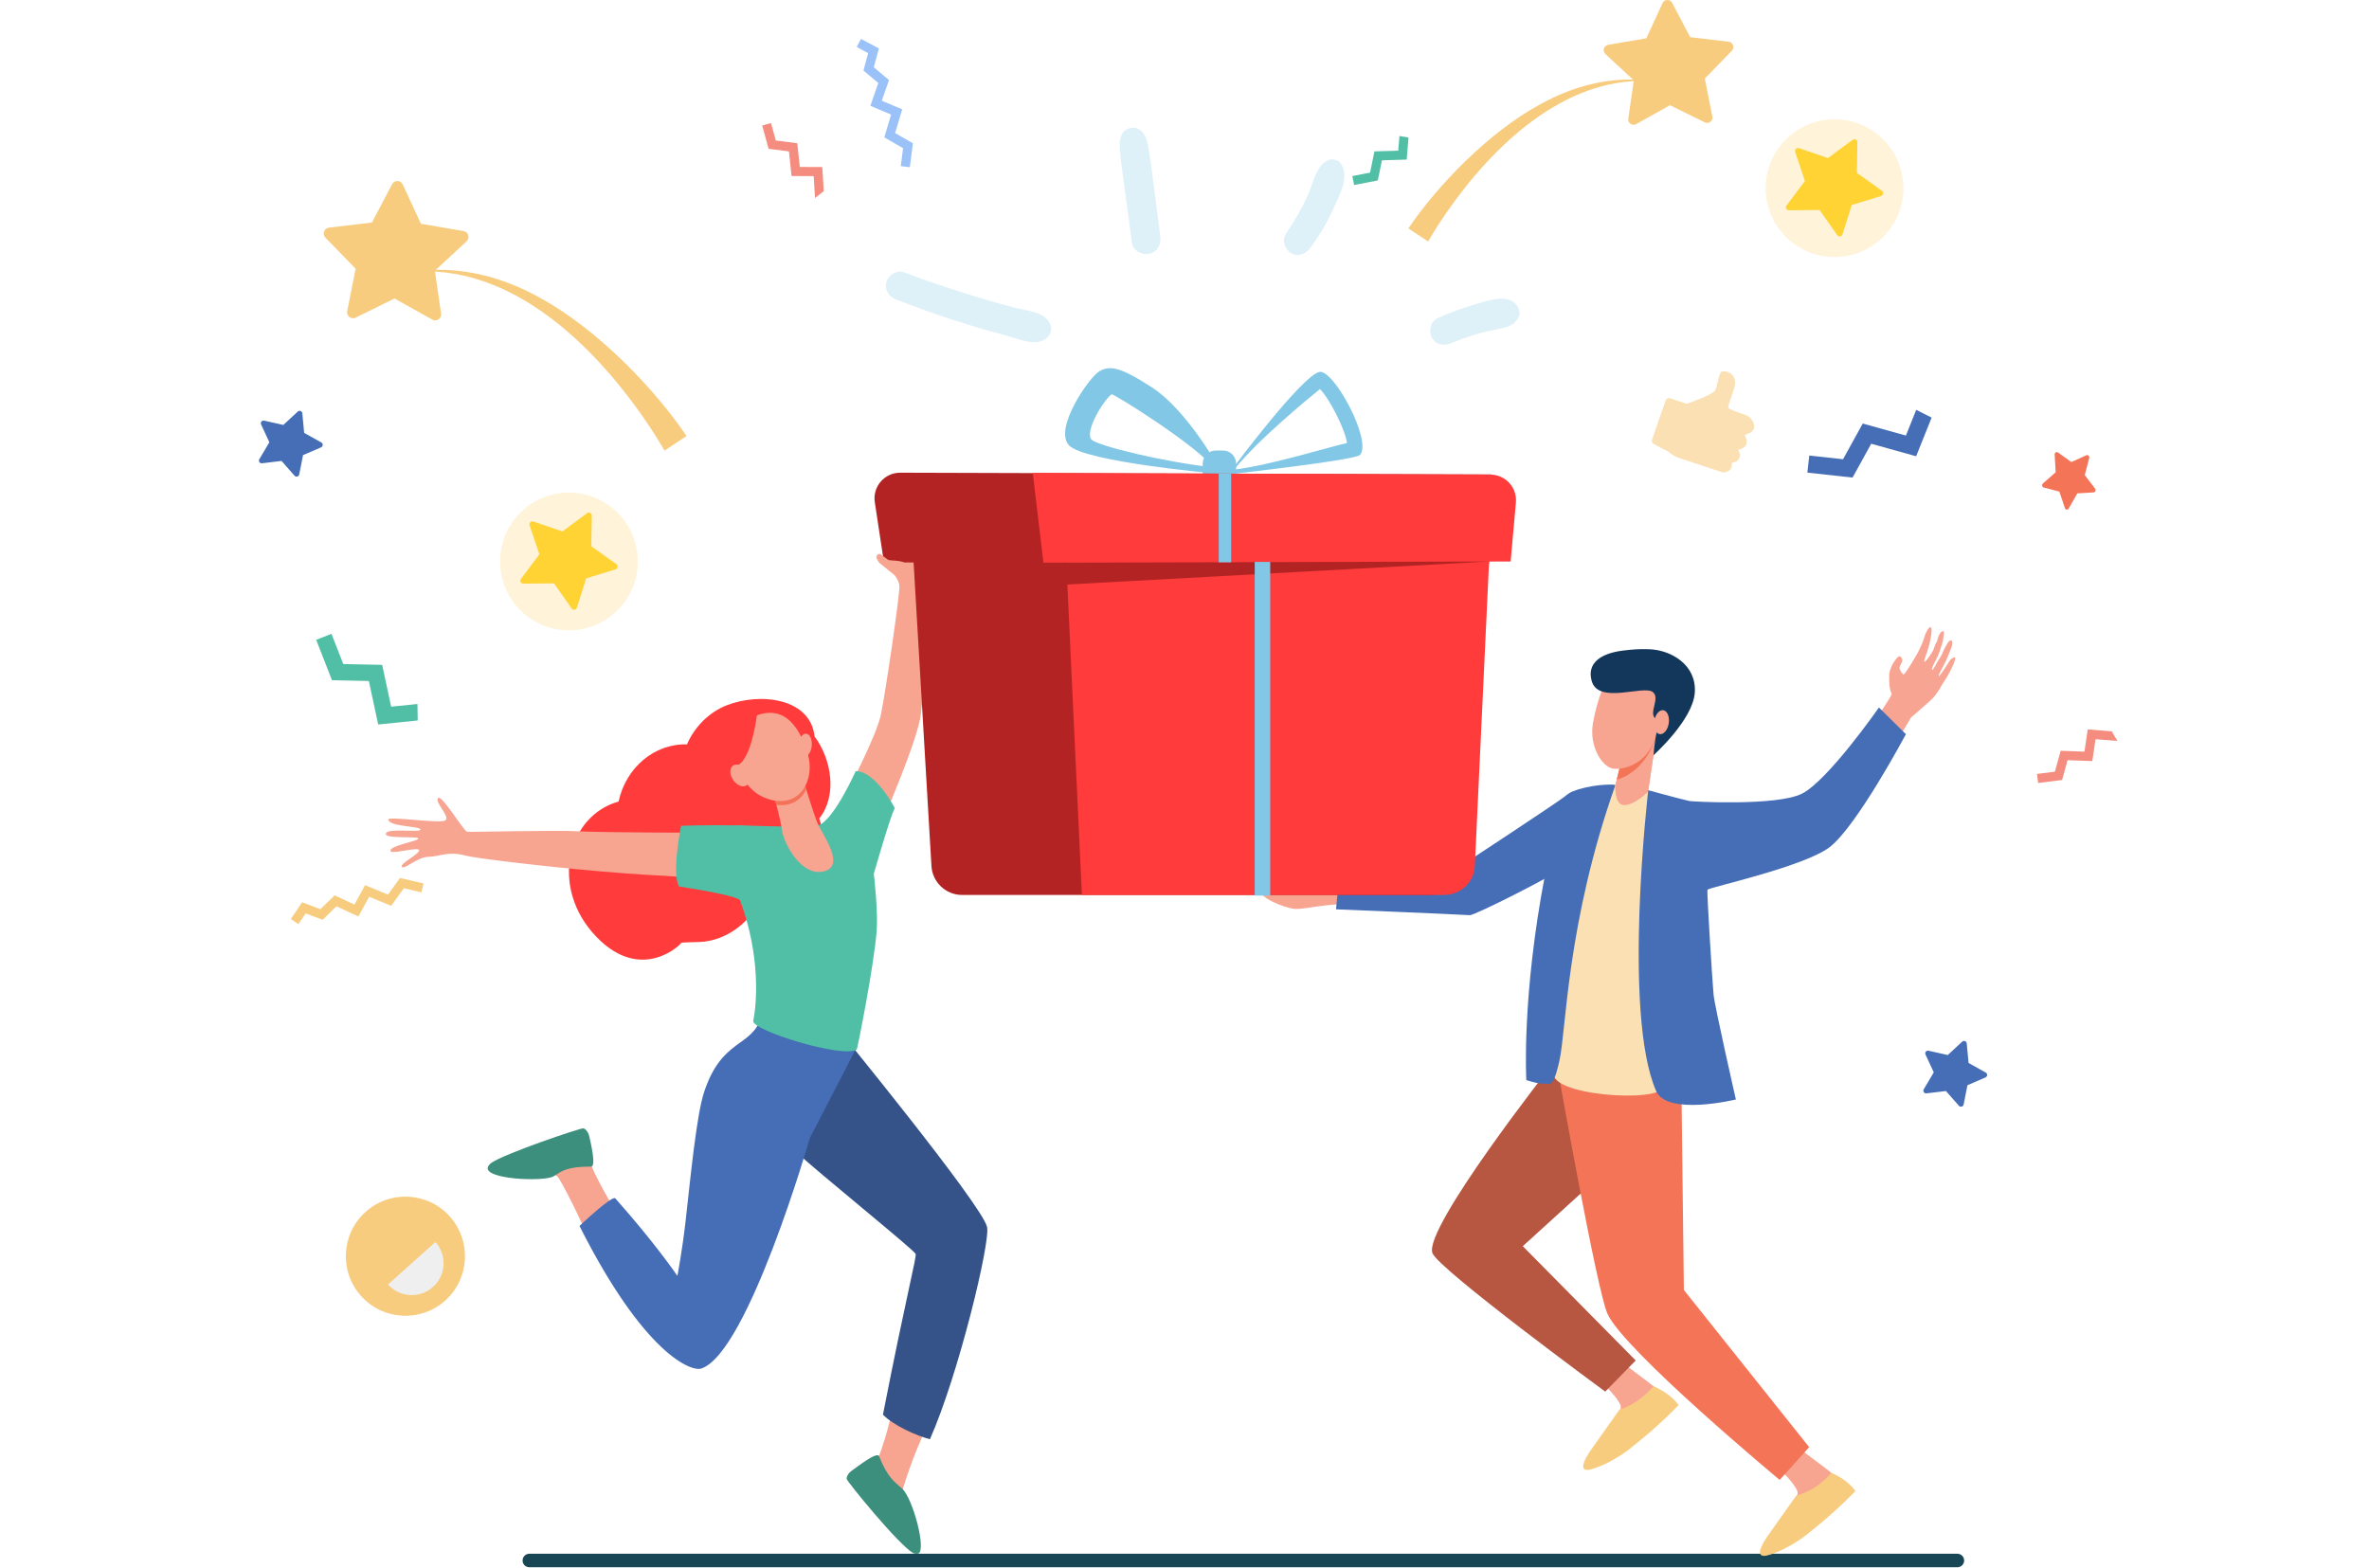 <?xml version="1.0" encoding="utf-8"?>
<!-- Generator: Adobe Illustrator 25.2.0, SVG Export Plug-In . SVG Version: 6.00 Build 0)  -->
<svg version="1.1" id="Layer_1" xmlns="http://www.w3.org/2000/svg" xmlns:xlink="http://www.w3.org/1999/xlink" x="0px" y="0px"
	 viewBox="0 0 1926.161 1274.828" enable-background="new 0 0 1926.161 1274.828" xml:space="preserve">
<g>
	<g>
		<path fill="#F7CC7F" d="M1161.223,196.404c0.265-0.754,6.678-11.721,14.957-23.631c38.507-55.476,95.606-108.945,162.568-106.937
			l0.048-0.408c-30.275-3.322-59.938,4.742-85.979,19.111c-42.957,23.159-84.815,67.288-107.714,101.21L1161.223,196.404z"/>
		<path fill="#F7CC7F" d="M1323.891,96.536l4.529-31.199l-23.133-21.419c-2.635-2.439-1.328-6.841,2.211-7.449l31.073-5.333
			l13.221-28.62c1.506-3.26,6.096-3.378,7.767-0.199l14.674,27.903l31.305,3.73c3.566,0.425,5.096,4.754,2.59,7.326l-22.004,22.578
			l6.127,30.926c0.697,3.523-2.947,6.316-6.167,4.727l-28.273-13.949l-27.518,15.383
			C1327.158,102.693,1323.375,100.09,1323.891,96.536z"/>
		<polygon fill="#9BC1F9" points="714.578,39.43 710.456,54.713 722.812,65.102 716.979,81.907 733.551,88.914 727.793,108.209 
			742.258,116.544 739.753,136.014 732.384,135.066 734.256,120.508 718.993,111.714 724.528,93.166 707.678,86.041 714.115,67.497 
			702.049,57.352 705.87,43.186 696.553,38.181 700.069,31.635 		"/>
		<g>
			<g>
				<path fill="#F7CC7F" d="M365.709,989.238c17.863,19.925,16.19,50.555-3.736,68.413c-19.926,17.857-50.56,16.18-68.423-3.746
					c-17.863-19.925-16.19-50.556,3.735-68.413C317.212,967.635,347.846,969.312,365.709,989.238z"/>
				<path fill="#EFEFEF" d="M315.463,1044.573c9.55,10.653,25.929,11.55,36.582,2.003c10.654-9.548,11.548-25.924,1.997-36.577
					L315.463,1044.573z"/>
			</g>
		</g>
		<g>
			<path fill="#184655" d="M1591.492,1263.519H430.404c-3.037,0-5.498,2.462-5.498,5.499l0,0c0,3.038,2.462,5.499,5.498,5.499
				h1161.088c3.036,0,5.499-2.462,5.499-5.499l0,0C1596.99,1265.98,1594.528,1263.519,1591.492,1263.519z"/>
		</g>
		<polygon fill="#466EB6" points="1558.012,333.311 1549.632,354.199 1514.533,344.428 1498.514,373.458 1471.052,370.441 
			1469.525,384.342 1506.255,388.378 1521.435,360.867 1557.948,371.031 1570.557,339.599 		"/>
		<polygon fill="#50BFA5" points="339.401,572.509 318.035,574.677 310.748,540.684 279.117,540.002 269.504,515.455 
			257.078,520.32 269.934,553.152 299.91,553.798 307.491,589.161 339.643,585.898 		"/>
		<g>
			<path fill="#FAE0B2" d="M1357.932,323.913l13.416,4.425c0,0,21.27-6.892,23.365-11.227c2.094-4.335,2.686-14.854,5.712-15.141
				c3.026-0.287,8.875,0.697,10.268,7.896c1.011,5.226-6.642,20.329-5.446,21.937c0.748,1.006,8.385,3.77,13.998,5.698
				c3.69,1.268,6.353,4.516,6.92,8.434l0.002,0.012c0.384,2.648-1.117,5.228-3.595,6.185l-3.86,1.491l1.231,3.985
				c0.917,2.967-0.708,6.155-3.639,7.138l-2.986,1.001l0.955,2.427c1.23,3.126-0.503,6.673-3.714,7.607l-2.609,0.758l0.109,0.698
				c0.446,2.901-1.371,5.693-4.186,6.431l-2.591,0.679l-35.728-11.791c-3.347-1.105-6.429-2.894-9.056-5.259l-11.866-6.262
				c-1.275-0.673-1.863-2.196-1.381-3.583l11-31.677C1354.784,324.243,1356.422,323.415,1357.932,323.913z"/>
		</g>
		<path fill="#F7CC7F" d="M540.226,366.477c-0.296-0.842-7.455-13.086-16.697-26.382
			c-42.989-61.934-106.735-121.626-181.491-119.384l-0.053-0.455c33.798-3.708,66.914,5.294,95.986,21.335
			c47.959,25.854,94.688,75.12,120.253,112.991L540.226,366.477z"/>
		<path fill="#F7CC7F" d="M358.624,254.984l-5.057-34.831l25.826-23.912c2.941-2.723,1.483-7.638-2.468-8.316l-34.689-5.954
			l-14.76-31.952c-1.681-3.639-6.806-3.771-8.672-0.223l-16.382,31.152l-34.949,4.165c-3.98,0.475-5.689,5.307-2.891,8.179
			l24.564,25.206l-6.839,34.526c-0.779,3.932,3.289,7.051,6.885,5.277l31.564-15.573l30.722,17.173
			C354.976,261.858,359.2,258.952,358.624,254.984z"/>
		<path fill="#466EB6" d="M210.847,373.44l8.155-13.777l-6.725-14.528c-0.766-1.655,0.698-3.47,2.478-3.071l15.622,3.499
			l11.739-10.886c1.337-1.24,3.515-0.408,3.686,1.407l1.499,15.939l13.98,7.801c1.592,0.889,1.474,3.217-0.199,3.941l-14.695,6.351
			l-3.099,15.707c-0.353,1.789-2.604,2.397-3.809,1.028l-10.582-12.013l-15.895,1.906
			C211.192,376.962,209.918,375.009,210.847,373.44z"/>
		<path fill="#466EB6" d="M1564.13,885.836l8.156-13.777l-6.725-14.528c-0.766-1.655,0.698-3.47,2.478-3.071l15.622,3.499
			l11.739-10.885c1.337-1.24,3.515-0.408,3.686,1.407l1.499,15.939l13.98,7.801c1.592,0.889,1.475,3.217-0.199,3.941l-14.695,6.351
			l-3.099,15.707c-0.353,1.789-2.604,2.396-3.809,1.028l-10.582-12.013l-15.895,1.906
			C1564.475,889.358,1563.202,887.405,1564.13,885.836z"/>
		<polygon fill="#F48C7F" points="1717.042,594.737 1697.476,593.158 1694.806,611.256 1675.463,610.551 1670.777,627.532 
			1656.215,629.371 1657.146,636.743 1676.622,634.283 1681.062,618.191 1701.185,618.924 1703.811,601.124 1721.542,602.556 		"/>
		<polygon fill="#F48C7F" points="669.77,155.434 668.575,135.84 650.281,135.748 648.252,116.498 630.78,114.255 626.907,100.097 
			619.74,102.058 624.92,120.993 641.478,123.119 643.589,143.145 661.582,143.235 662.664,160.991 		"/>
		<polygon fill="#F7CC7F" points="245.694,733.723 260.482,739.369 272.067,728.126 288.196,735.629 296.843,719.849 
			315.457,727.529 325.212,713.981 344.329,718.442 342.641,725.677 328.347,722.342 318.054,736.638 300.161,729.256 
			291.369,745.3 273.571,737.021 262.258,747.999 248.551,742.767 242.629,751.53 236.473,747.37 		"/>
		<polygon fill="#50BFA5" points="1137.831,110.624 1136.872,122.542 1117.525,123.119 1113.974,140.372 1099.567,143.172 
			1100.982,150.465 1120.254,146.722 1123.618,130.371 1143.746,129.771 1145.188,111.836 		"/>
		<g>
			<path fill="#FFF3D9" d="M1530.359,112.574c22.322,21.41,23.061,56.861,1.651,79.183c-21.409,22.322-56.861,23.061-79.183,1.651
				c-22.322-21.41-23.061-56.861-1.651-79.183C1472.585,91.903,1508.037,91.164,1530.359,112.574z"/>
			<path fill="#FED333" d="M1529.399,159.394l-23.83,7.325l-7.475,23.783c-0.604,1.922-3.149,2.316-4.306,0.668l-14.33-20.4
				l-24.929,0.24c-2.013,0.02-3.175-2.279-1.965-3.889l14.973-19.933l-7.931-23.635c-0.641-1.91,1.186-3.725,3.091-3.072
				l23.584,8.08l20.027-14.847c1.619-1.199,3.91-0.023,3.877,1.991l-0.397,24.927l20.309,14.459
				C1531.735,156.26,1531.325,158.802,1529.399,159.394z"/>
		</g>
		<g>
			<path fill="#FFF3D9" d="M501.366,416.198c22.322,21.41,23.061,56.861,1.651,79.183c-21.409,22.322-56.861,23.061-79.183,1.651
				c-22.322-21.41-23.061-56.861-1.651-79.183C443.592,395.528,479.044,394.788,501.366,416.198z"/>
			<path fill="#FED333" d="M500.406,463.018l-23.83,7.325l-7.475,23.783c-0.604,1.922-3.149,2.316-4.306,0.668l-14.33-20.4
				l-24.929,0.24c-2.013,0.02-3.175-2.279-1.965-3.889l14.973-19.933l-7.931-23.635c-0.641-1.91,1.186-3.725,3.091-3.072
				l23.584,8.08l20.027-14.847c1.619-1.199,3.91-0.023,3.877,1.991l-0.397,24.927l20.309,14.459
				C502.742,459.884,502.332,462.427,500.406,463.018z"/>
		</g>
		<path fill="#F47458" d="M1689.039,401.223l13.133-0.789c1.423-0.086,2.169-1.922,1.262-3.108l-8.368-10.947l3.605-13.936
			c0.391-1.509-0.957-2.823-2.282-2.223l-12.224,5.542l-10.905-7.823c-1.182-0.847-2.761,0.177-2.673,1.734l0.813,14.371
			l-10.345,9.101c-1.12,0.986-0.748,2.933,0.63,3.295l12.727,3.34l4.511,13.448c0.489,1.457,2.299,1.635,3.063,0.302
			L1689.039,401.223z"/>
		<path fill="#F7A491" d="M688.851,643.906c0,0,23.541-45.294,27.192-61.922c3.651-16.628,15.924-100.303,15.232-105.756
			c-1.305-10.289-14.818-16.958-12.35-21.538c2.467-4.58,15.27-6.004,19.632-5.611c4.362,0.392,13.127,2.933,16.879,6.028
			c3.753,3.095-4.22,103.442-6.599,125.047c-2.379,21.604-31.626,88.136-31.626,88.136L688.851,643.906z"/>
		<path fill="#F47257" d="M759.65,453.242c-0.52,0.329-2.496,0.911-2.961,1.332l-3.617,1.143c0,0,9.298-0.238,14.791,5.656
			C767.862,461.373,765.255,456.69,759.65,453.242z"/>
		<path fill="#F7A491" d="M1204.659,471.427c3.647-2.78,5.503-9.755,6.291-14.264l1.84-5.932
			c-1.399-0.649-29.079-5.898-37.472-6.501c-0.94,2.621-1.451,4.849-1.257,6.295c0.935,6.925,7.651,51.92,7.651,51.92l23.974,1.584
			C1205.686,504.527,1201.684,477.844,1204.659,471.427z"/>
		<path fill="#F47458" d="M1205.234,452.535c0,0-4.946,2.24-10.443,8.867c0,0-13.166-9.322-12.564-12.056
			c0.799-3.625,14.354,3.796,14.354,3.796L1205.234,452.535z"/>
		<path fill="#F7A491" d="M1322.159,1110.534c0,0,32.257,23.255,37.336,30.193c7.317,9.994-54.647,28.683-47.885,16.981
			c1.556-2.691,6.016-11.745,6.21-12.636c1.038-4.764-12.104-17.593-12.104-17.593L1322.159,1110.534z"/>
		<path fill="#F7CC7F" d="M1294.849,1177.262l21.904-30.95c0,0,13.675-3.178,27.713-18.969c0,0,12.614,4.815,20.375,15.252
			c0,0-14.666,15.804-37.256,33.588c0,0-13.391,11.861-31.901,18.116C1277.174,1200.553,1294.849,1177.262,1294.849,1177.262z"/>
		<path fill="#F8A492" d="M1585.541,536.782c0,0-8.341,13.758-9.27,12.92c-0.717-0.646,4.265-7.893,7.804-16.675
			c0.91-2.258,1.801-4.49,2.603-6.546c2.105-5.397-0.495-8.192-3.568-2.884c-1.085,1.875-2.816,5.032-3.742,7.455
			c-1,2.617-2.736,4.709-3.903,6.784c-2.315,4.121-3.953,7.154-4.065,6.967c-0.145-0.242-1.16,0.255-0.265-2.171
			c1.075-2.917,4.684-8.625,5.944-13.033c0.714-2.499,2.515-7.635,2.515-7.635s1.318-8.253,0.875-8.484
			c-2.398-1.248-4.843,4.162-5.383,7.678c-1.461,2.082-3.208,7.537-3.208,7.537s-5.927,10.274-7.339,9.467
			c-0.601-0.343,2.308-7.074,4.161-14.109c1.72-6.532,2.423-13.398,1.223-13.914c-2.037-0.876-4.697,6.186-4.697,6.186
			s-1.607,5.043-2.263,6.679c-0.772,1.918-3.505,7.489-3.505,7.489s-10.675,18.845-11.945,17.962
			c-1.27-0.882-3.331-4.387-3.08-5.782c0.25-1.394,2.014-3.731,2.265-5.126c0.251-1.395-0.582-3.411-2.222-3.821
			c-1.64-0.411-5.364,5.905-5.364,5.905s-2.988,5.159-3.066,9.277c-0.272,14.27,2.056,13.705,1.973,15.534
			c-0.098,2.164-16.623,25.996-16.623,25.996s-0.111,0.128-0.316,0.366l19.611,14.274c6.541-10.637,11.627-18.976,13.114-21.583
			c0,0,9.84-8.416,15.854-13.906c6.014-5.489,9.394-13.389,10.862-15.196c0.217-0.266,4.767-6.57,8.387-15.816
			C1592.026,530.609,1585.541,536.782,1585.541,536.782z"/>
		<path fill="#B75742" d="M1371.496,871.523l-5.105,25.232l-128.263,116.666l91.812,92.914l-24.793,25.336
			c0,0-135.598-99.572-140.484-112.619c-7.526-20.089,97.2-153.159,97.2-153.159L1371.496,871.523z"/>
		<path fill="#F7A491" d="M1465.94,1180.307c0,0,32.256,23.256,37.336,30.192c7.317,9.994-54.648,28.684-47.885,16.983
			c1.556-2.691,6.016-11.746,6.21-12.636c1.039-4.764-12.105-17.595-12.105-17.595L1465.94,1180.307z"/>
		<path fill="#F7CC7F" d="M1438.603,1247.151l21.905-30.95c0,0,14.552-2.617,28.589-18.408c0,0,11.739,4.253,19.5,14.69
			c0,0-14.666,15.804-37.256,33.588c0,0-13.39,11.861-31.901,18.116C1420.927,1270.441,1438.603,1247.151,1438.603,1247.151z"/>
		<path fill="#F47458" d="M1367.105,883.216l1.999,165.816l101.881,127.808l-23.978,26.653c0,0-126.161-104.896-139.985-134.998
			c-8.575-18.67-39.802-195.254-39.802-195.254L1367.105,883.216z"/>
		<path fill="#FAE0B2" d="M1263.645,870.152c10.431-23.544,9.225-192.331,49.825-231.866c14.284,2.413,24.472,3.764,26.856,4.392
			c2.119,17.387,4.449,81.191,5.88,139.667c0.953,38.955-0.03,79.811,4.768,101.346
			C1353.949,897.039,1254.114,891.656,1263.645,870.152z"/>
		<path fill="#F7A491" d="M1091.726,735.109c-23.726,1.364-33.719,5.129-41.017,3.739s-26.758-8.34-26.41-15.638
			c26.063-5.213,71.586,2.861,71.586,2.861C1092.758,741.281,1091.726,735.109,1091.726,735.109z"/>
		<path fill="#466EB6" d="M1296.153,643.664c0,0-10.529,51.736-22.799,60.628c-12.269,8.893-74.468,40.163-78.29,39.941
			c-18.817-1.091-108.792-4.761-108.792-4.761l2.776-28.851l101.401-8.239c0,0,73.424-48.142,83.315-55.726
			C1280.718,642.287,1296.153,643.664,1296.153,643.664z"/>
		<path fill="#466EB6" d="M1259.567,881.435c-9.124,0-12.491-1.26-18.568-3.089c0,0-3.986-67.738,15.447-168.191
			c7.326-37.866,7.524-60.852,22.499-66.679c13.499-5.253,30.022-5.953,34.523-5.193c-39.77,112.523-39.909,199.134-45.538,224.251
			C1265.106,875.134,1262.644,881.513,1259.567,881.435z"/>
		<path fill="#F7A491" d="M1317.664,621.285l-4.167,17.001c0,0-0.951,14.8,5.92,16.13c8.286,1.605,20.597-10.794,20.597-10.794
			l7.132-47.944L1317.664,621.285z"/>
		<path fill="#F7A491" d="M1317.664,621.285l-4.167,17.001c0,0-0.951,14.8,5.92,16.13c8.286,1.605,20.597-10.794,20.597-10.794
			l7.132-47.944L1317.664,621.285z"/>
		<path fill="#F47458" d="M1347.074,595.899l-29.41,25.386l-3.113,12.7C1325.793,631.28,1341.82,618.91,1347.074,595.899z"/>
		<path fill="#F7A491" d="M1317.566,551.787c-7.112-0.023-13.515,4.915-16.015,12.011c-2.074,5.884-4.727,14.606-6.417,24.615
			c-3.112,18.437,7.387,35.314,16.523,36.661c9.136,1.347,30.897-4.706,35.71-30.821c2.064-11.196,4.777-25.88-4.431-33.595
			C1335.774,554.656,1325.74,551.813,1317.566,551.787z"/>
		<path fill="#13375B" d="M1344.399,614.154c0,0,32.205-28.7,33.611-51.121c1.405-22.421-19.302-34.432-37.009-35.057
			c-7.998-0.282-13.41,0.076-21.67,1.118c-17.741,2.236-29.237,10.1-25.19,24.634c5.432,19.513,42.251,3.051,49.779,9.107
			c6.213,4.998-3.859,17.02,2.176,21.606c5.672,4.311,2.783,2.85,0.904,11.047C1345.123,603.685,1344.399,614.154,1344.399,614.154z
			"/>
		<path fill="#F7A491" d="M1356.815,588.154c-0.797,5.372-4.082,9.339-7.335,8.859c-3.254-0.48-5.245-5.224-4.446-10.597
			c0.798-5.372,4.083-9.338,7.336-8.858C1355.623,578.038,1357.614,582.781,1356.815,588.154z"/>
		<path fill="#F7A491" d="M1210.171,443.487c-2.891-5.056-7.199,0.139-4.408,6.712c0.138,0.324,0.01,0.825,0.017,0.773
			c-0.725,1.72-7.419,7.069-7.419,7.069s5.365,15.009,8.383,11.063c3.017-3.946,5.307-16.738,5.307-16.738L1210.171,443.487z"/>
		<path fill="#466EB6" d="M1549.637,597.052l-21.93-21.707c0,0-41.671,59.798-62.805,70.174
			c-20.545,10.087-88.953,6.417-91.36,5.868c-8.201-1.87-33.417-8.766-33.417-8.766s-21.141,181.461,6.401,244.554
			c8.984,20.579,64.868,6.937,64.868,6.937s-17.247-75.558-18.164-85.447c-0.878-9.461-5.673-84.396-4.906-85.164
			c2.016-2.016,78.298-18.642,99.209-34.528C1509.615,672.195,1549.637,597.052,1549.637,597.052z"/>
		<g>
			<g>
				<path fill="#FF3B3B" d="M484.796,761.722c37.614,39.199,70.646,4.466,69.012,5.049c1.289-0.549,9.539-0.509,14.917-0.719
					c22.404-0.878,42.806-16.929,51.712-38.214c33.529-4.389,55.452-35.374,45.636-62.19c14.818-18.447,10.249-47.903-3.768-66.767
					c-3.265-30.911-43.649-36.146-71.45-25.316c-14.093,5.49-26.091,17.358-32.268,31.745
					c-26.795-0.646-49.673,19.063-55.641,46.504C461.269,663.439,446.413,721.721,484.796,761.722z"/>
				<path fill="#F7A491" d="M726.436,1141.556c-3.918,21.166-10.593,39.794-11.505,41.984c-0.439,1.052-4.638,4.903-5.119,5.982
					c2.253,25.811,18.703,41.143,34.146,52.073c-3.351-13.018-10.808-27.951-9.845-30.846c1.533-4.608,7.502-25.641,20.216-52.095
					C741.476,1157.206,736.9,1149.395,726.436,1141.556z"/>
				<path fill="#355389" d="M679.412,834.436l-89.241,60.933c0,0,43.461,28.222,58.364,42.426
					c14.903,14.203,94.639,78.617,95.936,81.868c0.963,2.414-7.399,32.961-26.575,130.76c8.479,8.671,27.153,17.164,38.211,19.966
					c23.19-52.176,49.374-160.737,46.435-172.678C797.982,979.181,679.412,834.436,679.412,834.436z"/>
				<path fill="#F7A491" d="M453.449,957.068c2.622,2.557,20.04,36.479,26.665,54.639c9.701-6.107,15.567-13.385,26.405-17.493
					c-8.55-12.374-25.225-42.147-26.596-49.234c-3.252-16.812-7.068-19.29-7.068-19.29s-56.36,19.069-60.115,24.412
					C408.986,955.444,442.913,946.794,453.449,957.068z"/>
				<path fill="#3C8F7C" d="M480.581,948.711c4.372,0.011-0.378-19.75-1.381-24.303c-1.128-5.121-4.094-6.656-4.832-6.838
					c-1.999-0.495-64.635,20.697-75.218,28.308c-0.715,0.514-2.001,2.144-2.198,2.512c-5.797,10.813,45.841,12.87,53.272,8.144
					C456.832,952.33,460.912,948.658,480.581,948.711z"/>
				<path fill="#466EB6" d="M695.627,853.497c0,0-75.603-29.771-76.585-26.606c-7.828,25.214-32.185,17.08-46.644,61.49
					c-6.055,18.598-10.822,67.692-14.906,104.1c-2.806,25.019-6.727,45.07-6.727,45.07s-17.502-25.883-50.447-63.002
					c-2.553-2.875-29.152,22.417-29.152,22.417c52.469,104.04,90.744,118.752,99.107,115.924
					c37.914-12.816,88.174-187.215,88.091-187.2C664.526,913.682,695.627,853.497,695.627,853.497z"/>
				<path fill="#F7A491" d="M578.946,677.218c0,0-90.252-0.116-109.575-1.23c-17.489-1.009-86.854,0.758-89.566,0.443
					c-2.712-0.314-20.641-30.68-23.622-27.419c-2.979,3.26,9.978,15.057,5.97,18.117c-4.008,3.06-47.056-3.793-46.485-0.611
					c1.069,5.955,26.184,5.196,26.159,8.071c-0.026,2.874-26.286-1.612-28.067,3.16c-1.781,4.773,25.261,1.946,26.34,4.076
					c1.079,2.129-25.08,6.029-22.404,10.468c1.453,2.41,23.178-4.026,23.073-0.741c-0.106,3.285-15.956,10.762-14.012,13.38
					c1.944,2.617,12.439-8.033,21.636-8.165c9.197-0.132,15.782-4.93,30.463-0.904c7.249,1.988,62.588,8.753,109.349,12.748
					c47.937,4.096,87.232,5.398,87.232,5.398L578.946,677.218z"/>
				<path fill="#50BFA5" d="M712.773,757.447c1.197-14.492-1.655-42.075-2.307-46.884c4.384-15.052,13.709-47.165,17.061-53.474
					c0,0-15.714-30.197-31.8-29.991c0,0-16.427,37.029-29.128,43.655c-0.186-0.049-4.493,1.92-6.388,1.906
					c-12.264-0.087-55.117-1.387-63.115-1.53l4.5,60.797c16.89,44.781,13.808,84.415,10.83,98.216
					c-1.657,7.681,72.763,30.733,84.195,23.376C697.075,853.226,710.354,786.74,712.773,757.447z"/>
				<path fill="#50BFA5" d="M618.871,673.428c-7.905-3.778-65.106-1.886-65.106-1.886s-7.994,39.833-1.537,49.407
					c0,0,51.147,7.611,49.692,11.807L618.871,673.428z"/>
				<path fill="#F7A491" d="M628.84,645.564c0,0,5.944,20.919,7.023,29.96c1.078,9.041,14.856,37.207,33.609,33.181
					c18.753-4.027-0.813-30.327-4.485-38.612c-3.672-8.284-13.602-41.756-13.602-41.756L628.84,645.564z"/>
				<path fill="#F47257" d="M655.552,642.064c-2.358-7.631-4.166-13.726-4.166-13.726l-22.546,17.227c0,0,1.093,3.847,2.426,8.953
					C643.186,656.133,651.335,650.432,655.552,642.064z"/>
				<path fill="#F7A491" d="M612.494,582.908c0,0-9.83,5.643-13.279,17.611c-3.449,11.969,1.124,42.657,26.832,49.702
					c25.708,7.046,36.442-17.463,30.891-36.422C651.388,594.841,639.567,570.903,612.494,582.908z"/>
				<path fill="#F7A491" d="M660.031,606.375c-0.426,5.12-3.19,9.069-6.173,8.82s-5.054-4.6-4.627-9.721
					c0.427-5.12,3.19-9.069,6.173-8.82C658.387,596.903,660.458,601.255,660.031,606.375z"/>
				<path fill="#3C8F7C" d="M714.734,1184.172c-1.617-4.063-17.944,8.885-21.796,11.51c-4.333,2.953-4.653,6.277-4.548,7.031
					c0.278,1.989,41.826,53.157,53.976,60.228c1.147,0.668,3.561,0.685,4.273,0.412c6.749-2.6-4.236-44.469-13.096-52.737
					C727.816,1205.272,722.008,1202.446,714.734,1184.172z"/>
				<path fill="#FF3B3B" d="M615.473,581.311c0,0-4.141,34.368-15.141,40.72c-10.999,6.351-6.135,21.5-6.135,21.5
					s-10.574-35.185-1.971-46.661C600.829,585.394,615.473,581.311,615.473,581.311z"/>
				<path fill="#F7A491" d="M606.972,626.858c3.072,4.425,3.138,9.695,0.147,11.772c-2.991,2.077-7.906,0.173-10.979-4.252
					c-3.072-4.425-3.138-9.695-0.147-11.772C598.984,620.529,603.899,622.433,606.972,626.858z"/>
			</g>
		</g>
		<g>
			<g>
				<g>
					<path fill="#82C7E6" d="M1072.819,302.46c-14.027,2.761-70.076,77.862-70.076,77.862l-1.976,5.198
						c0,0,101.402-11.276,105.075-15.61C1115.757,358.208,1084.344,300.192,1072.819,302.46z M1003.453,381.923
						c18.504-23.65,60.663-58.186,69.775-65.519c8.135,8.3,20.39,32.794,22.007,43.861
						C1083.583,362.663,1033.039,378.346,1003.453,381.923z"/>
				</g>
				<g>
					<path fill="#82C7E6" d="M936.978,315.279c-27.587-17.997-35.16-17.859-43.197-13.299c-8.037,4.559-37.679,47.083-24.431,60.346
						c13.247,13.264,118.331,22.721,118.331,22.721l2.37-6.426C990.051,378.623,964.563,333.273,936.978,315.279z M887.61,357.648
						c-6.126-6.109,9.125-31.57,16.081-36.989c1.773-1,72.471,43.988,82.335,59.349C946.567,375.739,893.318,362.719,887.61,357.648
						z"/>
				</g>
				<path fill="#82C7E6" d="M988.521,404.98h5.913c5.862,0,10.61-4.749,10.61-10.608v-17.395c0-5.862-4.749-10.61-10.61-10.61
					h-5.913c-5.86,0-10.61,4.749-10.61,10.61v17.395C977.911,400.231,982.662,404.98,988.521,404.98z"/>
				<path fill="#B32323" d="M1212.683,385.841l-480.721-1.439c-12.792-0.038-22.604,11.347-20.685,24.001l7.439,49.055l24.095-0.05
					l14.522,246.86c0.777,13.21,11.711,23.525,24.937,23.525h383.692l15.96-271.297l22.698-0.046L1212.683,385.841z"/>
				<path fill="#F7A491" d="M734.876,463.234l0.105-5.927c-4.602-1.799-10.028-1.219-12.716-1.947l-6.446-4.75
					c-1.355-0.59-3.261,0.892-3.248,2.37c0.013,1.424,1.827,4.267,2.741,4.994c0,0,11.527,9.495,15.58,12.379
					c2.007,1.429,8.321,5.282,8.321,5.282l3.68-6.883L734.876,463.234z"/>
				<path fill="#FF3B3B" d="M1174.173,727.793H879.659l-15.771-336.839h349.915l-14.674,313.419
					C1198.514,717.478,1187.524,727.793,1174.173,727.793z"/>
				<path fill="#FF3B3B" d="M1228.252,456.615l-379.863,1.007l-8.671-73.087l372.12,1.425c12.222,0.046,21.785,10.543,20.697,22.715
					L1228.252,456.615z"/>
				<polygon fill="#B32323" points="848.388,457.623 1210.698,456.615 859.879,475.77 				"/>
				<rect x="990.933" y="385.104" fill="#82C7E6" width="10.081" height="72.185"/>
				<rect x="1020.168" y="456.951" fill="#82C7E6" width="12.6" height="271.346"/>
			</g>
			<g>
				<path fill="#DEF0F8" d="M728.603,243.536c33.551,13.021,61.183,21.785,88.743,29.109c9.088,2.414,24.137,9.292,32.501,3.168
					c4.348-3.183,6.173-7.973,3.617-13.07c-4.687-9.332-19.164-10-28.322-12.44c-27.911-7.437-59.143-17.174-90.134-28.847
					c-5.812-2.189-12.608,2.205-14.243,7.837C718.904,235.702,722.799,241.284,728.603,243.536L728.603,243.536z"/>
			</g>
			<g>
				<path fill="#DEF0F8" d="M943.379,191.982c-9.9-75.81-9.253-76.006-13.455-83.159c-4.307-7.332-16.095-6.33-18.423,2.159
					c-2.298,8.389-1.773,7.047,8.94,86.775c0.854,6.34,8.659,10.016,14.356,8.582C941.599,204.626,944.211,198.344,943.379,191.982
					L943.379,191.982z"/>
			</g>
			<g>
				<path fill="#DEF0F8" d="M1065.273,201.716c7.501-10.123,13.834-20.928,19.015-32.417c4.813-10.672,13.631-26.387,5.364-36.959
					c-1.775-2.269-5.955-3.353-8.636-2.429c-11.21,3.868-13.35,19.589-17.828,29.417c-4.89,10.72-10.93,20.919-17.561,30.643
					c-3.485,5.109-1.134,12.659,3.951,15.696C1055.319,209.101,1061.58,206.698,1065.273,201.716L1065.273,201.716z"/>
			</g>
			<g>
				<path fill="#DEF0F8" d="M1234.018,259.335c3.395-4.657,0.543-10.693-3.441-13.669c-8.207-6.123-22.685-0.474-31.638,1.995
					c-10.429,2.876-20.489,6.764-30.314,11.271c-5.669,2.602-7.233,10.643-4.351,15.735c3.375,5.964,9.958,6.757,15.734,4.351
					C1217.728,263.31,1225.642,270.826,1234.018,259.335z"/>
			</g>
		</g>
	</g>
</g>
</svg>
